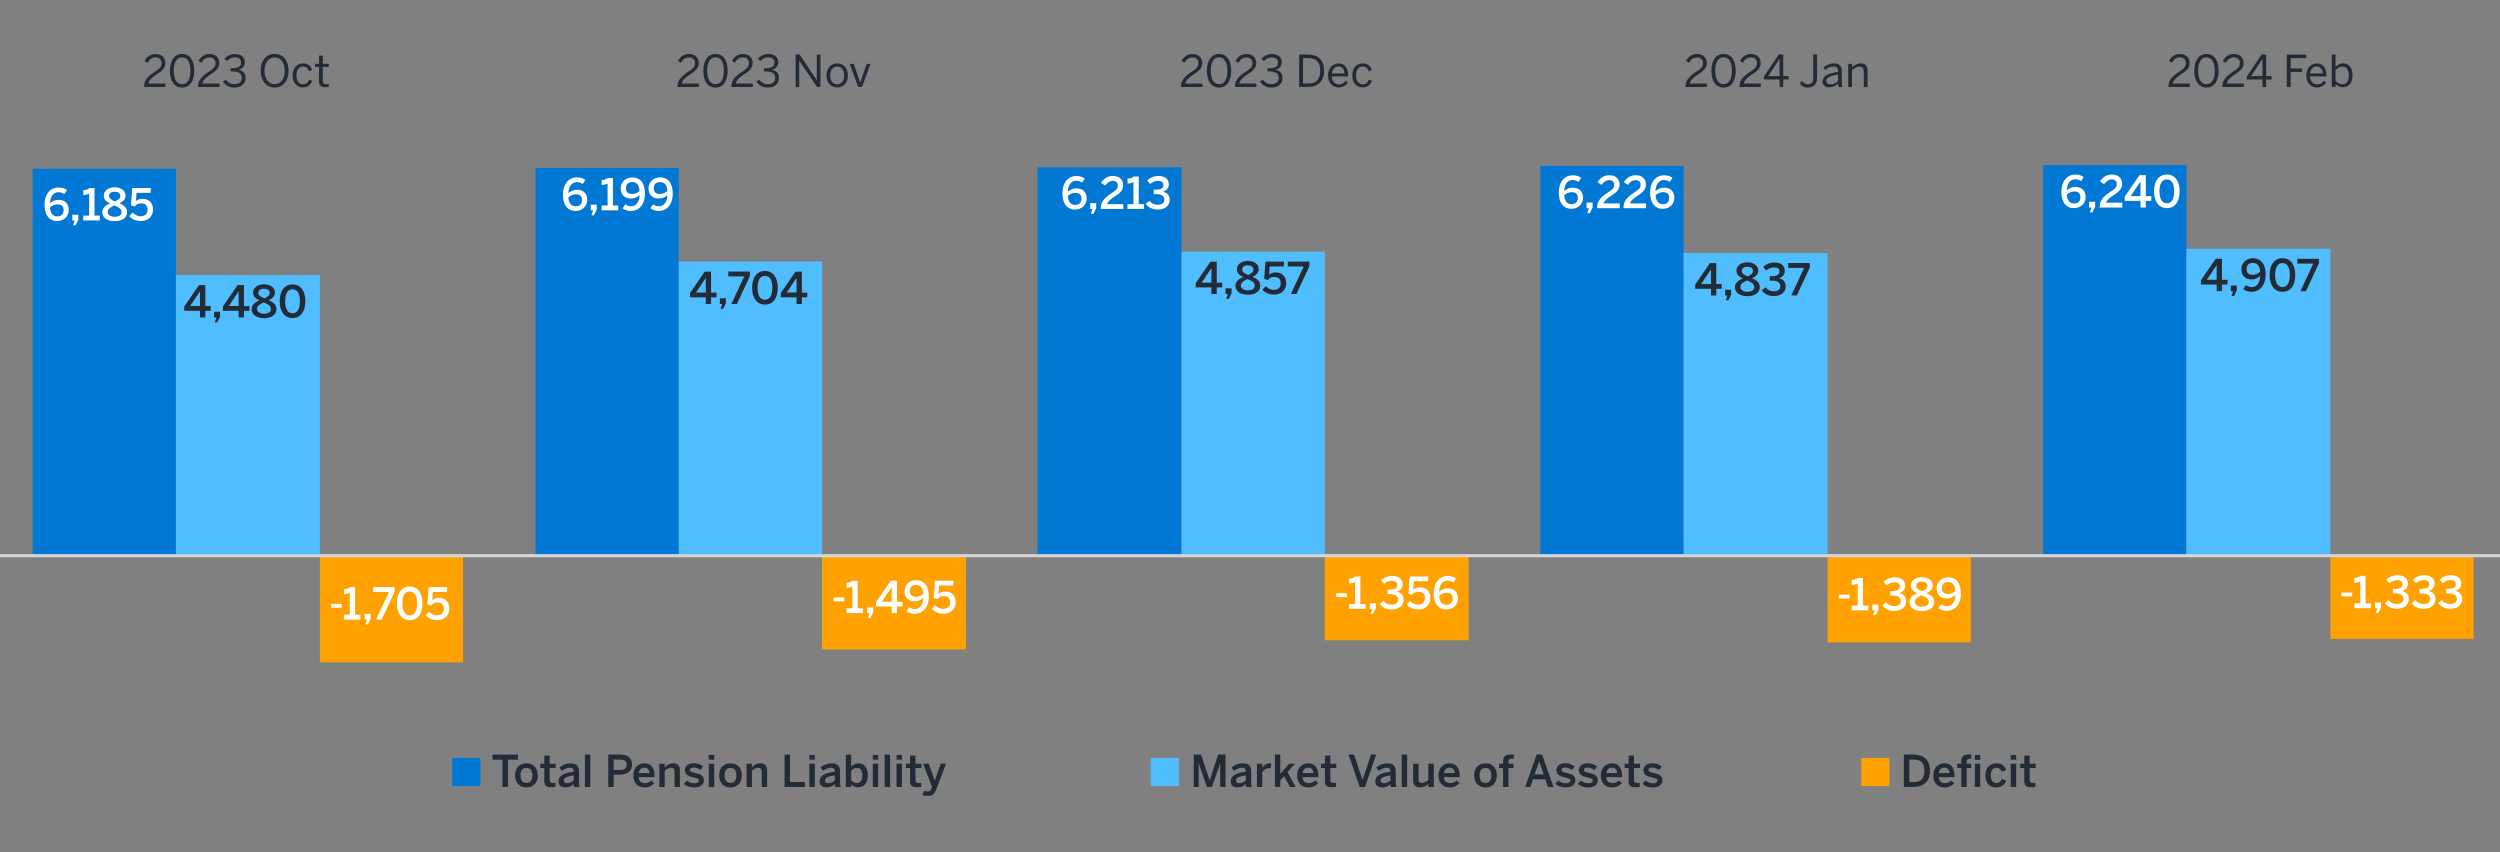 <?xml version="1.0" encoding="UTF-8"?><svg id="graph" xmlns="http://www.w3.org/2000/svg" viewBox="0 0 800 272.68"><rect x="0" y="0" width="800" height="272.68" fill="#808080" stroke="none"/><defs><style>.cls-1{fill:none;stroke:#d3d5d7;stroke-linejoin:round;}.cls-2{isolation:isolate;}.cls-3{fill:#50bdff;}.cls-3,.cls-4,.cls-5,.cls-6,.cls-7{stroke-width:0px;}.cls-4{fill:#222b36;}.cls-5{fill:#ffa100;}.cls-6{fill:#fff;}.cls-7{fill:#0078d4;}</style></defs><rect class="cls-7" x="144.73" y="242.54" width="9" height="9"/><g class="cls-2"><path class="cls-4" d="M160.79,251.83v-8.74h-3.19v-1.62h8.14v1.62h-3.19v8.74h-1.75Z"/><path class="cls-4" d="M164.83,248.12c0-2.75,1.81-3.87,3.63-3.87s3.63,1.12,3.63,3.87-1.82,3.87-3.63,3.87-3.63-1.15-3.63-3.87ZM170.35,248.12c0-1.39-.59-2.4-1.89-2.4s-1.89.9-1.89,2.4c0,1.42.57,2.42,1.89,2.42,1.25,0,1.89-.9,1.89-2.42Z"/><path class="cls-4" d="M174.18,249.88v-4.12h-1.29v-1.37h1.29v-2.59h1.72v2.59h1.92v1.37h-1.92v3.68c0,.8.24,1.12,1.09,1.12.25,0,.57-.04.74-.1v1.36c-.18.04-.83.1-1.26.1-1.89,0-2.3-.7-2.3-2.04Z"/><path class="cls-4" d="M178.72,250.04c0-1.61,1.37-2.69,4.85-3.08v-.22c0-.74-.39-1.06-1.22-1.06-1.04,0-1.88.5-2.51,1.01l-.84-1.08c.8-.73,2.04-1.34,3.59-1.34,1.99,0,2.68.95,2.68,2.69v3.07c0,.9.06,1.44.21,1.82h-1.74c-.1-.31-.17-.53-.17-.95-.76.77-1.64,1.06-2.75,1.06-1.2,0-2.1-.67-2.1-1.91ZM183.57,249.76v-1.64c-2.06.28-3.15.78-3.15,1.6,0,.59.41.9,1.04.9.88,0,1.57-.34,2.12-.85Z"/><path class="cls-4" d="M187.17,251.83v-10.37h1.74v10.37h-1.74Z"/><path class="cls-4" d="M194.64,251.83v-10.37h3.63c2.24,0,3.99.78,3.99,3.18s-1.92,3.25-4.05,3.25h-1.83v3.94h-1.74ZM196.37,246.37h1.92c1.54,0,2.24-.48,2.24-1.67s-.7-1.64-2.25-1.64h-1.91v3.31Z"/><path class="cls-4" d="M202.66,248.12c0-2.83,2-3.87,3.54-3.87,1.67,0,3.26.99,3.26,4.02v.41h-5.08c.07,1.34.9,1.93,1.99,1.93.97,0,1.53-.32,2.09-.87l.91.9c-.77.85-1.79,1.34-3.12,1.34-1.86,0-3.59-1.13-3.59-3.87ZM207.88,247.39c-.1-1.13-.66-1.74-1.69-1.74-.84,0-1.61.48-1.78,1.74h3.47Z"/><path class="cls-4" d="M210.99,251.83v-7.44h1.72v1.19c.56-.64,1.43-1.33,2.66-1.33,1.36,0,2.2.7,2.2,2.17v5.41h-1.72v-4.92c0-.81-.34-1.23-1.12-1.23s-1.39.38-2.02.97v5.18h-1.72Z"/><path class="cls-4" d="M218.86,250.81l.94-1.05c.56.48,1.39.88,2.34.88s1.48-.24,1.48-.85-.76-.78-1.65-1c-1.27-.29-2.8-.63-2.8-2.35,0-1.3,1.12-2.19,2.76-2.19,1.42,0,2.28.41,3.05,1.05l-.83,1.12c-.55-.45-1.43-.81-2.1-.81-.95,0-1.26.34-1.26.76,0,.6.74.78,1.62.98,1.27.28,2.83.6,2.83,2.34,0,1.57-1.41,2.3-3.11,2.3-1.37,0-2.61-.49-3.28-1.18Z"/><path class="cls-4" d="M226.79,243.1v-1.5h1.77v1.5h-1.77ZM226.81,251.83v-7.44h1.74v7.44h-1.74Z"/><path class="cls-4" d="M230.13,248.12c0-2.75,1.81-3.87,3.63-3.87s3.63,1.12,3.63,3.87-1.82,3.87-3.63,3.87-3.63-1.15-3.63-3.87ZM235.64,248.12c0-1.39-.59-2.4-1.89-2.4s-1.89.9-1.89,2.4c0,1.42.57,2.42,1.89,2.42,1.25,0,1.89-.9,1.89-2.42Z"/><path class="cls-4" d="M238.9,251.83v-7.44h1.72v1.19c.56-.64,1.43-1.33,2.66-1.33,1.36,0,2.2.7,2.2,2.17v5.41h-1.72v-4.92c0-.81-.34-1.23-1.12-1.23s-1.39.38-2.02.97v5.18h-1.72Z"/><path class="cls-4" d="M251.06,251.83v-10.37h1.75v8.77h4.78v1.6h-6.53Z"/><path class="cls-4" d="M258.99,243.1v-1.5h1.77v1.5h-1.77ZM259.01,251.83v-7.44h1.74v7.44h-1.74Z"/><path class="cls-4" d="M262.27,250.04c0-1.61,1.37-2.69,4.85-3.08v-.22c0-.74-.39-1.06-1.22-1.06-1.04,0-1.88.5-2.51,1.01l-.84-1.08c.8-.73,2.04-1.34,3.59-1.34,1.99,0,2.68.95,2.68,2.69v3.07c0,.9.06,1.44.21,1.82h-1.74c-.1-.31-.17-.53-.17-.95-.76.77-1.64,1.06-2.75,1.06-1.2,0-2.1-.67-2.1-1.91ZM267.12,249.76v-1.64c-2.06.28-3.15.78-3.15,1.6,0,.59.41.9,1.04.9.88,0,1.57-.34,2.12-.85Z"/><path class="cls-4" d="M272.38,251.01v.83h-1.72v-10.37h1.72v3.91c.49-.59,1.26-1.12,2.37-1.12,1.69,0,2.94,1.27,2.94,3.85s-1.27,3.84-3.18,3.84c-.8,0-1.58-.32-2.13-.94ZM275.96,248.12c0-1.57-.67-2.4-1.78-2.4-.71,0-1.4.45-1.81.94v2.98c.46.6,1.13.92,1.75.92,1.3,0,1.83-.8,1.83-2.45Z"/><path class="cls-4" d="M279.27,243.1v-1.5h1.77v1.5h-1.77ZM279.28,251.83v-7.44h1.74v7.44h-1.74Z"/><path class="cls-4" d="M283.09,251.83v-10.37h1.74v10.37h-1.74Z"/><path class="cls-4" d="M286.88,243.1v-1.5h1.77v1.5h-1.77ZM286.89,251.83v-7.44h1.74v7.44h-1.74Z"/><path class="cls-4" d="M291.22,249.88v-4.12h-1.29v-1.37h1.29v-2.59h1.72v2.59h1.92v1.37h-1.92v3.68c0,.8.24,1.12,1.09,1.12.25,0,.57-.04.74-.1v1.36c-.18.04-.83.1-1.26.1-1.89,0-2.3-.7-2.3-2.04Z"/><path class="cls-4" d="M295.22,254.49l.39-1.39c.21.06.66.15,1.26.15s.94-.24,1.18-.84l.21-.55-2.86-7.48h1.79l1.92,5.42h.03l1.9-5.42h1.71l-3.17,8.25c-.49,1.3-1.13,2.07-2.61,2.07-.88,0-1.4-.13-1.77-.22Z"/></g><rect class="cls-3" x="368.26" y="242.54" width="9" height="9"/><g class="cls-2"><path class="cls-4" d="M382.01,251.83v-10.37h2.31l2.77,8.22h.03l2.69-8.22h2.35v10.37h-1.7v-7.73h-.03c-.15.71-.38,1.39-.62,2.12l-2.02,5.62h-1.55l-2-5.62c-.25-.74-.41-1.19-.63-2.18h-.03v7.8h-1.58Z"/><path class="cls-4" d="M393.82,250.04c0-1.61,1.37-2.69,4.85-3.08v-.22c0-.74-.39-1.06-1.22-1.06-1.04,0-1.88.5-2.51,1.01l-.84-1.08c.8-.73,2.04-1.34,3.59-1.34,1.99,0,2.68.95,2.68,2.69v3.07c0,.9.06,1.44.21,1.82h-1.74c-.1-.31-.17-.53-.17-.95-.76.77-1.64,1.06-2.75,1.06-1.21,0-2.1-.67-2.1-1.91ZM398.67,249.76v-1.64c-2.06.28-3.15.78-3.15,1.6,0,.59.41.9,1.04.9.88,0,1.57-.34,2.12-.85Z"/><path class="cls-4" d="M402.21,251.83v-7.44h1.72v1.22h.03c.46-.74,1.26-1.36,2.67-1.36h.11l-.06,1.58c-.08-.01-.36-.03-.46-.03-1.11,0-1.81.52-2.3,1.32v4.71h-1.72Z"/><path class="cls-4" d="M407.98,251.83v-10.37h1.72v6.18l2.82-3.25h1.89l-2.42,2.72,2.63,4.72h-1.81l-1.92-3.45-1.19,1.3v2.14h-1.72Z"/><path class="cls-4" d="M415.09,248.12c0-2.83,2-3.87,3.54-3.87,1.67,0,3.26.99,3.26,4.02v.41h-5.08c.07,1.34.9,1.93,1.99,1.93.97,0,1.53-.32,2.09-.87l.91.9c-.77.85-1.79,1.34-3.12,1.34-1.86,0-3.59-1.13-3.59-3.87ZM420.31,247.39c-.1-1.13-.66-1.74-1.7-1.74-.84,0-1.61.48-1.78,1.74h3.47Z"/><path class="cls-4" d="M423.99,249.88v-4.12h-1.29v-1.37h1.29v-2.59h1.72v2.59h1.92v1.37h-1.92v3.68c0,.8.24,1.12,1.09,1.12.25,0,.57-.04.74-.1v1.36c-.18.04-.83.1-1.26.1-1.89,0-2.3-.7-2.3-2.04Z"/><path class="cls-4" d="M435.12,251.87l-3.6-10.41h1.78l2.68,8.08h.03l2.72-8.08h1.65l-3.6,10.41h-1.65Z"/><path class="cls-4" d="M440.09,250.04c0-1.61,1.37-2.69,4.85-3.08v-.22c0-.74-.39-1.06-1.22-1.06-1.04,0-1.88.5-2.51,1.01l-.84-1.08c.8-.73,2.04-1.34,3.59-1.34,1.99,0,2.68.95,2.68,2.69v3.07c0,.9.06,1.44.21,1.82h-1.74c-.1-.31-.17-.53-.17-.95-.76.77-1.64,1.06-2.75,1.06-1.21,0-2.1-.67-2.1-1.91ZM444.94,249.76v-1.64c-2.06.28-3.15.78-3.15,1.6,0,.59.41.9,1.04.9.88,0,1.57-.34,2.12-.85Z"/><path class="cls-4" d="M448.55,251.83v-10.37h1.74v10.37h-1.74Z"/><path class="cls-4" d="M452.2,249.73v-5.34h1.74v4.93c0,.83.35,1.21,1.11,1.21s1.39-.39,2.02-.97v-5.17h1.74v7.44h-1.74v-1.01c-.48.5-1.37,1.15-2.72,1.15s-2.14-.77-2.14-2.24Z"/><path class="cls-4" d="M460.31,248.12c0-2.83,2-3.87,3.54-3.87,1.67,0,3.26.99,3.26,4.02v.41h-5.08c.07,1.34.9,1.93,1.99,1.93.97,0,1.53-.32,2.09-.87l.91.9c-.77.85-1.79,1.34-3.12,1.34-1.86,0-3.59-1.13-3.59-3.87ZM465.53,247.39c-.1-1.13-.66-1.74-1.7-1.74-.84,0-1.61.48-1.78,1.74h3.47Z"/><path class="cls-4" d="M471.72,248.12c0-2.75,1.81-3.87,3.63-3.87s3.63,1.12,3.63,3.87-1.82,3.87-3.63,3.87-3.63-1.15-3.63-3.87ZM477.24,248.12c0-1.39-.59-2.4-1.89-2.4s-1.89.9-1.89,2.4c0,1.42.57,2.42,1.89,2.42,1.25,0,1.89-.9,1.89-2.42Z"/><path class="cls-4" d="M480.99,251.83v-6.07h-1.29v-1.37h1.29v-.76c0-1.25.52-2.21,2.41-2.21.32,0,.9.06,1.02.07v1.33c-.11-.03-.39-.06-.59-.06-.62,0-1.12.17-1.12.97v.66h1.62v1.37h-1.62v6.07h-1.72Z"/><path class="cls-4" d="M488.06,251.83l3.67-10.41h1.72l3.67,10.41h-1.79l-.84-2.46h-3.94l-.85,2.46h-1.64ZM491.08,247.83h2.89l-1.42-4.2h-.03l-1.44,4.2Z"/><path class="cls-4" d="M497.73,250.81l.94-1.05c.56.48,1.39.88,2.34.88s1.49-.24,1.49-.85-.76-.78-1.65-1c-1.27-.29-2.8-.63-2.8-2.35,0-1.3,1.12-2.19,2.76-2.19,1.42,0,2.28.41,3.05,1.05l-.83,1.12c-.55-.45-1.43-.81-2.1-.81-.95,0-1.26.34-1.26.76,0,.6.74.78,1.62.98,1.28.28,2.83.6,2.83,2.34,0,1.57-1.42,2.3-3.11,2.3-1.37,0-2.61-.49-3.28-1.18Z"/><path class="cls-4" d="M504.91,250.81l.94-1.05c.56.48,1.39.88,2.34.88s1.49-.24,1.49-.85-.76-.78-1.65-1c-1.27-.29-2.8-.63-2.8-2.35,0-1.3,1.12-2.19,2.76-2.19,1.42,0,2.28.41,3.05,1.05l-.83,1.12c-.55-.45-1.43-.81-2.1-.81-.95,0-1.26.34-1.26.76,0,.6.74.78,1.62.98,1.28.28,2.83.6,2.83,2.34,0,1.57-1.42,2.3-3.11,2.3-1.37,0-2.61-.49-3.28-1.18Z"/><path class="cls-4" d="M512.26,248.12c0-2.83,2-3.87,3.54-3.87,1.67,0,3.26.99,3.26,4.02v.41h-5.08c.07,1.34.9,1.93,1.99,1.93.97,0,1.53-.32,2.09-.87l.91.9c-.77.85-1.79,1.34-3.12,1.34-1.86,0-3.59-1.13-3.59-3.87ZM517.49,247.39c-.1-1.13-.66-1.74-1.7-1.74-.84,0-1.61.48-1.78,1.74h3.47Z"/><path class="cls-4" d="M521.16,249.88v-4.12h-1.29v-1.37h1.29v-2.59h1.72v2.59h1.92v1.37h-1.92v3.68c0,.8.24,1.12,1.09,1.12.25,0,.57-.04.74-.1v1.36c-.18.04-.83.1-1.26.1-1.89,0-2.3-.7-2.3-2.04Z"/><path class="cls-4" d="M525.59,250.81l.94-1.05c.56.48,1.39.88,2.34.88s1.49-.24,1.49-.85-.76-.78-1.65-1c-1.27-.29-2.8-.63-2.8-2.35,0-1.3,1.12-2.19,2.76-2.19,1.42,0,2.28.41,3.05,1.05l-.83,1.12c-.55-.45-1.43-.81-2.1-.81-.95,0-1.26.34-1.26.76,0,.6.74.78,1.62.98,1.28.28,2.83.6,2.83,2.34,0,1.57-1.42,2.3-3.11,2.3-1.37,0-2.61-.49-3.28-1.18Z"/></g><rect class="cls-5" x="595.61" y="242.54" width="9" height="9"/><g class="cls-2"><path class="cls-4" d="M609.23,251.83v-10.37h2.96c3.25,0,5.38,1.51,5.38,5.14s-2.17,5.22-5.38,5.22h-2.96ZM610.98,250.26h1.36c2.37,0,3.47-1.04,3.47-3.66s-1.12-3.52-3.5-3.52h-1.33v7.17Z"/><path class="cls-4" d="M618.65,248.12c0-2.83,2-3.87,3.54-3.87,1.67,0,3.26.99,3.26,4.02v.41h-5.08c.07,1.34.9,1.93,1.99,1.93.97,0,1.53-.32,2.09-.87l.91.9c-.77.85-1.79,1.34-3.12,1.34-1.86,0-3.59-1.13-3.59-3.87ZM623.88,247.39c-.1-1.13-.66-1.74-1.7-1.74-.84,0-1.61.48-1.78,1.74h3.47Z"/><path class="cls-4" d="M627.61,251.83v-6.07h-1.29v-1.37h1.29v-.76c0-1.25.57-2.21,2.23-2.21.34,0,.84.06.97.07v1.33c-.13-.03-.36-.04-.52-.04-.62,0-.95.32-.95.97v.64h1.46v1.37h-1.46v6.07h-1.72ZM631.94,243.17v-1.57h1.75v1.57h-1.75ZM631.95,251.83v-7.44h1.72v7.44h-1.72Z"/><path class="cls-4" d="M635.32,248.12c0-2.84,1.92-3.87,3.57-3.87,1.85,0,2.63,1.02,3.08,2.17l-1.46.52c-.29-.84-.83-1.25-1.65-1.25-.98,0-1.81.64-1.81,2.42,0,1.58.64,2.45,1.78,2.45.78,0,1.33-.24,1.74-1.29l1.43.52c-.53,1.19-1.41,2.19-3.21,2.19s-3.47-1.15-3.47-3.87Z"/><path class="cls-4" d="M643.43,243.1v-1.5h1.76v1.5h-1.76ZM643.44,251.83v-7.44h1.74v7.44h-1.74Z"/><path class="cls-4" d="M647.77,249.88v-4.12h-1.29v-1.37h1.29v-2.59h1.72v2.59h1.92v1.37h-1.92v3.68c0,.8.24,1.12,1.09,1.12.25,0,.57-.04.74-.1v1.36c-.18.04-.83.1-1.26.1-1.89,0-2.3-.7-2.3-2.04Z"/></g><path class="cls-7" d="M10.45,53.98h45.84v123.91H10.45V53.98ZM171.34,53.75h45.86v124.13h-45.86V53.75ZM332.03,53.52h46.07v124.36h-46.07V53.52ZM492.92,53.07h45.84v124.81h-45.84V53.07ZM653.81,52.84h45.84v125.04h-45.84V52.84Z"/><path class="cls-3" d="M56.29,88.02h46.07v89.87h-46.07v-89.87ZM217.21,83.71h45.84v94.18h-45.84v-94.18ZM378.1,80.53h45.84v97.35h-45.84v-97.35ZM538.76,80.98h46.07v96.9h-46.07v-96.9ZM699.65,79.62h46.07v98.26h-46.07v-98.26Z"/><path class="cls-5" d="M102.36,211.92h45.84v-34.04h-45.84v34.04ZM263.05,207.84h46.07v-29.96h-46.07v29.96ZM423.94,204.89h46.07v-27.01h-46.07v27.01ZM584.83,205.57h45.84v-27.69h-45.84v27.69ZM745.72,204.44h45.84v-26.55h-45.84v26.55Z"/><path class="cls-1" d="M-.98,177.82h804"/><g class="cls-2"><path class="cls-6" d="M14.26,65.54c0-3.66,2.04-5.56,4.48-5.56,1.16,0,2.11.41,2.68.84l-.84,1.29c-.48-.34-1.09-.6-1.91-.6-1.57,0-2.61,1.37-2.69,3.56.7-.63,1.6-1.12,2.73-1.12,1.98,0,3.31,1.13,3.31,3.26s-1.69,3.53-3.75,3.53c-2.38,0-4.01-1.74-4.01-5.2ZM20.36,67.26c0-1.08-.5-1.86-1.96-1.86-.98,0-1.95.49-2.4,1.02.14,2,1.05,2.83,2.35,2.83s2-.76,2-1.99Z"/><path class="cls-6" d="M23.39,72.11l.49-1.57h-.74v-1.82h1.93v1.58l-.88,1.81h-.8Z"/><path class="cls-6" d="M26.64,70.54v-1.54h1.9v-7.05c-.5.27-1.27.48-1.88.48v-1.58c.8-.03,1.47-.24,1.93-.67h1.65v8.82h1.69v1.54h-5.31Z"/><path class="cls-6" d="M32.72,67.93c0-1.37,1.04-2.23,2.48-2.84-1.25-.6-2-1.25-2-2.54s1.22-2.62,3.5-2.62,3.49,1.32,3.49,2.62c0,1.13-.73,1.92-2,2.49,1.51.66,2.48,1.34,2.48,2.89,0,1.65-1.47,2.84-3.96,2.84s-3.98-1.18-3.98-2.84ZM38.91,67.84c0-.94-.77-1.47-2.34-2.1-1.37.63-2.1,1.21-2.1,2.1s.87,1.53,2.23,1.53,2.21-.57,2.21-1.53ZM38.49,62.68c0-.66-.52-1.32-1.79-1.32s-1.81.6-1.81,1.29c0,.85.66,1.28,1.92,1.79,1.18-.55,1.68-.98,1.68-1.76Z"/><path class="cls-6" d="M41.34,69.17l1.08-1.15c.7.66,1.48,1.18,2.56,1.18,1.53,0,2.23-.88,2.23-2.09,0-1.37-.78-2.03-2.03-2.03-.85,0-1.54.27-2.1.99l-1.16-.38.41-5.52h5.97l-.13,1.54h-4.48l-.21,2.68c.41-.43,1.09-.77,2.17-.77,2.07,0,3.31,1.39,3.31,3.43,0,2.16-1.47,3.68-3.88,3.68-1.6,0-2.89-.63-3.73-1.57Z"/></g><g class="cls-2"><path class="cls-6" d="M180.15,62.31c0-3.66,2.04-5.56,4.48-5.56,1.16,0,2.11.41,2.68.84l-.84,1.29c-.48-.34-1.09-.6-1.91-.6-1.57,0-2.61,1.37-2.69,3.56.7-.63,1.6-1.12,2.73-1.12,1.98,0,3.31,1.13,3.31,3.26s-1.7,3.53-3.75,3.53c-2.38,0-4.01-1.74-4.01-5.2ZM186.25,64.03c0-1.08-.5-1.86-1.96-1.86-.98,0-1.95.49-2.4,1.02.14,2,1.05,2.83,2.35,2.83s2-.76,2-1.99Z"/><path class="cls-6" d="M189.28,68.88l.49-1.57h-.74v-1.82h1.93v1.58l-.88,1.81h-.8Z"/><path class="cls-6" d="M192.53,67.31v-1.54h1.9v-7.05c-.5.27-1.27.48-1.88.48v-1.58c.8-.03,1.47-.24,1.93-.67h1.65v8.82h1.69v1.54h-5.31Z"/><path class="cls-6" d="M199.24,66.67l.84-1.29c.48.34,1.09.63,1.9.63,1.57,0,2.61-1.4,2.69-3.59-.7.63-1.6,1.12-2.73,1.12-1.98,0-3.31-1.13-3.31-3.26s1.69-3.53,3.75-3.53c2.38,0,4.01,1.74,4.01,5.2,0,3.66-2.05,5.56-4.48,5.56-1.16,0-2.12-.41-2.68-.84ZM204.66,61.06c-.14-2-1.05-2.8-2.35-2.8s-2,.73-2,1.96c0,1.08.5,1.86,1.96,1.86.98,0,1.95-.49,2.4-1.02Z"/><path class="cls-6" d="M208.14,66.67l.84-1.29c.48.34,1.09.63,1.9.63,1.57,0,2.61-1.4,2.69-3.59-.7.63-1.6,1.12-2.73,1.12-1.98,0-3.31-1.13-3.31-3.26s1.69-3.53,3.75-3.53c2.38,0,4.01,1.74,4.01,5.2,0,3.66-2.05,5.56-4.48,5.56-1.16,0-2.12-.41-2.68-.84ZM213.56,61.06c-.14-2-1.05-2.8-2.35-2.8s-2,.73-2,1.96c0,1.08.5,1.86,1.96,1.86.98,0,1.95-.49,2.4-1.02Z"/></g><g class="cls-2"><path class="cls-6" d="M339.98,61.86c0-3.66,2.04-5.56,4.48-5.56,1.16,0,2.12.41,2.67.84l-.84,1.29c-.48-.34-1.09-.6-1.91-.6-1.57,0-2.61,1.37-2.69,3.56.7-.63,1.6-1.12,2.73-1.12,1.98,0,3.31,1.13,3.31,3.26s-1.69,3.53-3.75,3.53c-2.38,0-4.01-1.74-4.01-5.2ZM346.07,63.58c0-1.08-.5-1.86-1.96-1.86-.98,0-1.95.49-2.4,1.02.14,2,1.05,2.83,2.35,2.83s2-.76,2-1.99Z"/><path class="cls-6" d="M349.1,68.42l.49-1.57h-.74v-1.82h1.93v1.58l-.88,1.81h-.8Z"/><path class="cls-6" d="M352.24,66.86v-.22c0-1.5.52-2.94,3.25-4.69,1.58-1.02,2.21-1.51,2.21-2.58,0-.97-.64-1.5-1.62-1.5-.91,0-1.79.56-2.44,1.53l-1.3-.9c.84-1.29,2.05-2.2,3.82-2.2,2.03,0,3.25,1.18,3.25,2.94,0,1.26-.46,2.21-2.45,3.47-1.65,1.05-2.49,1.86-2.68,2.61h5.18v1.54h-7.23Z"/><path class="cls-6" d="M360.79,66.86v-1.54h1.91v-7.05c-.5.27-1.28.48-1.88.48v-1.58c.8-.03,1.47-.24,1.93-.67h1.65v8.82h1.7v1.54h-5.31Z"/><path class="cls-6" d="M366.65,65.23l1.22-.98c.71.94,1.61,1.26,2.61,1.26,1.27,0,2.1-.49,2.1-1.6,0-1.3-.94-1.79-2.89-1.79h-.48v-1.43h.52c2.03,0,2.56-.6,2.56-1.51,0-.83-.49-1.3-1.78-1.3-.88,0-1.78.36-2.4.99l-1.02-1.09c.85-.9,2.16-1.47,3.59-1.47,2.23,0,3.33,1.08,3.33,2.62,0,1.25-.7,2.1-1.91,2.42,1.53.31,2.2,1.25,2.2,2.63,0,1.86-1.5,3.07-3.81,3.07-1.64,0-2.97-.63-3.85-1.82Z"/></g><g class="cls-2"><path class="cls-6" d="M498.82,61.63c0-3.66,2.04-5.56,4.48-5.56,1.16,0,2.12.41,2.67.84l-.84,1.29c-.48-.34-1.09-.6-1.91-.6-1.57,0-2.61,1.37-2.69,3.56.7-.63,1.6-1.12,2.73-1.12,1.98,0,3.31,1.13,3.31,3.26s-1.69,3.53-3.75,3.53c-2.38,0-4.01-1.74-4.01-5.2ZM504.91,63.35c0-1.08-.5-1.86-1.96-1.86-.98,0-1.95.49-2.4,1.02.14,2,1.05,2.83,2.35,2.83s2-.76,2-1.99Z"/><path class="cls-6" d="M507.95,68.2l.49-1.57h-.74v-1.82h1.93v1.58l-.88,1.81h-.8Z"/><path class="cls-6" d="M511.09,66.63v-.22c0-1.5.52-2.94,3.25-4.69,1.58-1.02,2.21-1.51,2.21-2.58,0-.97-.64-1.5-1.62-1.5-.91,0-1.79.56-2.44,1.53l-1.3-.9c.84-1.29,2.05-2.2,3.82-2.2,2.03,0,3.25,1.18,3.25,2.94,0,1.26-.46,2.21-2.45,3.47-1.65,1.05-2.49,1.86-2.68,2.61h5.18v1.54h-7.23Z"/><path class="cls-6" d="M519.53,66.63v-.22c0-1.5.52-2.94,3.25-4.69,1.58-1.02,2.21-1.51,2.21-2.58,0-.97-.64-1.5-1.62-1.5-.91,0-1.79.56-2.44,1.53l-1.3-.9c.84-1.29,2.05-2.2,3.82-2.2,2.03,0,3.25,1.18,3.25,2.94,0,1.26-.46,2.21-2.45,3.47-1.65,1.05-2.49,1.86-2.68,2.61h5.18v1.54h-7.23Z"/><path class="cls-6" d="M528.05,61.63c0-3.66,2.04-5.56,4.48-5.56,1.16,0,2.12.41,2.67.84l-.84,1.29c-.48-.34-1.09-.6-1.91-.6-1.57,0-2.61,1.37-2.69,3.56.7-.63,1.6-1.12,2.73-1.12,1.98,0,3.31,1.13,3.31,3.26s-1.69,3.53-3.75,3.53c-2.38,0-4.01-1.74-4.01-5.2ZM534.15,63.35c0-1.08-.5-1.86-1.96-1.86-.98,0-1.95.49-2.4,1.02.14,2,1.05,2.83,2.35,2.83s2-.76,2-1.99Z"/></g><g class="cls-2"><path class="cls-6" d="M659.65,61.4c0-3.66,2.04-5.56,4.48-5.56,1.16,0,2.12.41,2.67.84l-.84,1.29c-.48-.34-1.09-.6-1.91-.6-1.57,0-2.61,1.37-2.69,3.56.7-.63,1.6-1.12,2.73-1.12,1.98,0,3.31,1.13,3.31,3.26s-1.69,3.53-3.75,3.53c-2.38,0-4.01-1.74-4.01-5.2ZM665.74,63.13c0-1.08-.5-1.86-1.96-1.86-.98,0-1.95.49-2.4,1.02.14,2,1.05,2.83,2.35,2.83s2-.76,2-1.99Z"/><path class="cls-6" d="M668.77,67.97l.49-1.57h-.74v-1.82h1.93v1.58l-.88,1.81h-.8Z"/><path class="cls-6" d="M671.91,66.4v-.22c0-1.5.52-2.94,3.25-4.69,1.58-1.02,2.21-1.51,2.21-2.58,0-.97-.64-1.5-1.62-1.5-.91,0-1.79.56-2.44,1.53l-1.3-.9c.84-1.29,2.05-2.2,3.82-2.2,2.03,0,3.25,1.18,3.25,2.94,0,1.26-.46,2.21-2.45,3.47-1.65,1.05-2.49,1.86-2.68,2.61h5.18v1.54h-7.23Z"/><path class="cls-6" d="M684.96,66.4v-2.13h-5.04v-1.37l4.72-6.86h2.02v6.72h1.75v1.51h-1.75v2.13h-1.7ZM681.81,62.76h3.15v-4.64h-.03l-3.12,4.64Z"/><path class="cls-6" d="M689.28,61.22c0-3.24,1.51-5.38,4.12-5.38s4.09,2.14,4.09,5.38-1.48,5.38-4.09,5.38-4.12-2.14-4.12-5.38ZM695.74,61.22c0-2.59-.88-3.81-2.34-3.81s-2.37,1.22-2.37,3.81.9,3.84,2.37,3.84,2.34-1.25,2.34-3.84Z"/></g><g class="cls-2"><path class="cls-4" d="M64,101.58v-2.13h-5.04v-1.37l4.72-6.86h2.02v6.72h1.75v1.51h-1.75v2.13h-1.69ZM60.84,97.93h3.15v-4.64h-.03l-3.12,4.64Z"/><path class="cls-4" d="M68.75,103.14l.49-1.57h-.74v-1.82h1.93v1.58l-.88,1.81h-.8Z"/><path class="cls-4" d="M76.36,101.58v-2.13h-5.04v-1.37l4.72-6.86h2.02v6.72h1.75v1.51h-1.75v2.13h-1.69ZM73.21,97.93h3.15v-4.64h-.03l-3.12,4.64Z"/><path class="cls-4" d="M80.51,98.97c0-1.37,1.04-2.23,2.48-2.84-1.25-.6-2-1.25-2-2.54s1.22-2.62,3.5-2.62,3.49,1.32,3.49,2.62c0,1.13-.73,1.92-2,2.49,1.51.66,2.48,1.34,2.48,2.89,0,1.65-1.47,2.84-3.96,2.84s-3.98-1.18-3.98-2.84ZM86.7,98.87c0-.94-.77-1.47-2.34-2.1-1.37.63-2.1,1.21-2.1,2.1s.87,1.53,2.23,1.53,2.21-.57,2.21-1.53ZM86.28,93.72c0-.66-.52-1.32-1.79-1.32s-1.81.6-1.81,1.29c0,.85.66,1.28,1.92,1.79,1.18-.55,1.68-.98,1.68-1.76Z"/><path class="cls-4" d="M89.5,96.39c0-3.24,1.51-5.38,4.12-5.38s4.09,2.14,4.09,5.38-1.48,5.38-4.09,5.38-4.12-2.14-4.12-5.38ZM95.96,96.39c0-2.59-.88-3.81-2.34-3.81s-2.37,1.22-2.37,3.81.9,3.84,2.37,3.84,2.34-1.25,2.34-3.84Z"/></g><g class="cls-2"><path class="cls-4" d="M225.84,97.27v-2.13h-5.04v-1.37l4.72-6.86h2.02v6.72h1.75v1.51h-1.75v2.13h-1.69ZM222.69,93.62h3.15v-4.64h-.03l-3.12,4.64Z"/><path class="cls-4" d="M230.6,98.84l.49-1.57h-.74v-1.82h1.93v1.58l-.88,1.81h-.8Z"/><path class="cls-4" d="M234.03,97.27l4.13-8.83h-5.1v-1.54h6.91v1.43l-4.15,8.94h-1.79Z"/><path class="cls-4" d="M240.68,92.08c0-3.24,1.51-5.38,4.12-5.38s4.09,2.14,4.09,5.38-1.48,5.38-4.09,5.38-4.12-2.14-4.12-5.38ZM247.14,92.08c0-2.59-.88-3.81-2.34-3.81s-2.37,1.22-2.37,3.81.9,3.84,2.37,3.84,2.34-1.25,2.34-3.84Z"/><path class="cls-4" d="M254.9,97.27v-2.13h-5.04v-1.37l4.72-6.86h2.02v6.72h1.75v1.51h-1.75v2.13h-1.69ZM251.75,93.62h3.15v-4.64h-.03l-3.12,4.64Z"/></g><g class="cls-2"><path class="cls-4" d="M387.66,94.09v-2.13h-5.04v-1.37l4.72-6.86h2.02v6.72h1.75v1.51h-1.75v2.13h-1.7ZM384.51,90.45h3.15v-4.64h-.03l-3.12,4.64Z"/><path class="cls-4" d="M392.42,95.66l.49-1.57h-.74v-1.82h1.93v1.58l-.88,1.81h-.8Z"/><path class="cls-4" d="M395.33,91.48c0-1.37,1.04-2.23,2.48-2.84-1.25-.6-2-1.25-2-2.54s1.22-2.62,3.5-2.62,3.49,1.32,3.49,2.62c0,1.13-.73,1.92-2,2.49,1.51.66,2.48,1.34,2.48,2.89,0,1.65-1.47,2.84-3.96,2.84s-3.98-1.18-3.98-2.84ZM401.52,91.39c0-.94-.77-1.47-2.34-2.1-1.37.63-2.1,1.21-2.1,2.1s.87,1.53,2.23,1.53,2.21-.57,2.21-1.53ZM401.1,86.23c0-.66-.52-1.32-1.79-1.32s-1.81.6-1.81,1.29c0,.85.66,1.28,1.92,1.79,1.18-.55,1.68-.98,1.68-1.76Z"/><path class="cls-4" d="M403.96,92.72l1.08-1.15c.7.66,1.49,1.18,2.56,1.18,1.53,0,2.23-.88,2.23-2.09,0-1.37-.78-2.03-2.03-2.03-.85,0-1.54.27-2.1.99l-1.16-.38.41-5.52h5.97l-.13,1.54h-4.48l-.21,2.68c.41-.43,1.09-.77,2.17-.77,2.07,0,3.31,1.39,3.31,3.43,0,2.16-1.47,3.68-3.88,3.68-1.6,0-2.88-.63-3.73-1.57Z"/><path class="cls-4" d="M413.07,94.09l4.13-8.83h-5.1v-1.54h6.91v1.43l-4.15,8.94h-1.79Z"/></g><g class="cls-2"><path class="cls-4" d="M547.51,94.54v-2.13h-5.04v-1.37l4.72-6.86h2.02v6.72h1.75v1.51h-1.75v2.13h-1.7ZM544.36,90.9h3.15v-4.64h-.03l-3.12,4.64Z"/><path class="cls-4" d="M552.27,96.11l.49-1.57h-.74v-1.82h1.93v1.58l-.88,1.81h-.8Z"/><path class="cls-4" d="M555.18,91.94c0-1.37,1.04-2.23,2.48-2.84-1.25-.6-2-1.25-2-2.54s1.22-2.62,3.5-2.62,3.49,1.32,3.49,2.62c0,1.13-.73,1.92-2,2.49,1.51.66,2.48,1.34,2.48,2.89,0,1.65-1.47,2.84-3.96,2.84s-3.98-1.18-3.98-2.84ZM561.37,91.84c0-.94-.77-1.47-2.34-2.1-1.37.63-2.1,1.21-2.1,2.1s.87,1.53,2.23,1.53,2.21-.57,2.21-1.53ZM560.95,86.68c0-.66-.52-1.32-1.79-1.32s-1.81.6-1.81,1.29c0,.85.66,1.28,1.92,1.79,1.18-.55,1.68-.98,1.68-1.76Z"/><path class="cls-4" d="M563.77,92.92l1.22-.98c.71.94,1.61,1.26,2.61,1.26,1.27,0,2.1-.49,2.1-1.6,0-1.3-.94-1.79-2.89-1.79h-.48v-1.43h.52c2.03,0,2.56-.6,2.56-1.51,0-.83-.49-1.3-1.78-1.3-.88,0-1.78.36-2.4.99l-1.02-1.09c.85-.9,2.16-1.47,3.59-1.47,2.23,0,3.33,1.08,3.33,2.62,0,1.25-.7,2.1-1.91,2.42,1.53.31,2.2,1.25,2.2,2.63,0,1.86-1.5,3.07-3.81,3.07-1.64,0-2.97-.63-3.85-1.82Z"/><path class="cls-4" d="M573.2,94.54l4.13-8.83h-5.1v-1.54h6.91v1.43l-4.15,8.94h-1.79Z"/></g><g class="cls-2"><path class="cls-4" d="M709.33,93.18v-2.13h-5.04v-1.37l4.72-6.86h2.02v6.72h1.75v1.51h-1.75v2.13h-1.7ZM706.18,89.54h3.15v-4.64h-.03l-3.12,4.64Z"/><path class="cls-4" d="M714.09,94.75l.49-1.57h-.74v-1.82h1.93v1.58l-.88,1.81h-.8Z"/><path class="cls-4" d="M717.84,92.54l.84-1.29c.48.34,1.09.63,1.91.63,1.57,0,2.6-1.4,2.69-3.59-.7.63-1.6,1.12-2.73,1.12-1.98,0-3.31-1.13-3.31-3.26s1.7-3.53,3.75-3.53c2.38,0,4.01,1.74,4.01,5.2,0,3.66-2.04,5.56-4.48,5.56-1.16,0-2.12-.41-2.68-.84ZM723.26,86.93c-.14-2-1.05-2.8-2.35-2.8s-2,.73-2,1.96c0,1.08.5,1.86,1.96,1.86.98,0,1.95-.49,2.4-1.02Z"/><path class="cls-4" d="M726.28,88c0-3.24,1.51-5.38,4.12-5.38s4.09,2.14,4.09,5.38-1.48,5.38-4.09,5.38-4.12-2.14-4.12-5.38ZM732.74,88c0-2.59-.88-3.81-2.34-3.81s-2.37,1.22-2.37,3.81.9,3.84,2.37,3.84,2.34-1.25,2.34-3.84Z"/><path class="cls-4" d="M736.12,93.18l4.13-8.83h-5.1v-1.54h6.91v1.43l-4.15,8.94h-1.79Z"/></g><g class="cls-2"><path class="cls-6" d="M105.91,194.47v-1.23h3.46v1.23h-3.46Z"/><path class="cls-6" d="M110.04,198.25v-1.54h1.9v-7.05c-.5.27-1.27.48-1.88.48v-1.58c.8-.03,1.47-.24,1.93-.67h1.65v8.82h1.69v1.54h-5.31Z"/><path class="cls-6" d="M116.93,199.82l.49-1.57h-.74v-1.82h1.93v1.58l-.88,1.81h-.8Z"/><path class="cls-6" d="M120.35,198.25l4.13-8.83h-5.1v-1.54h6.91v1.43l-4.15,8.94h-1.79Z"/><path class="cls-6" d="M127,193.07c0-3.24,1.51-5.38,4.12-5.38s4.09,2.14,4.09,5.38-1.48,5.38-4.09,5.38-4.12-2.14-4.12-5.38ZM133.46,193.07c0-2.59-.88-3.81-2.34-3.81s-2.37,1.22-2.37,3.81.9,3.84,2.37,3.84,2.34-1.25,2.34-3.84Z"/><path class="cls-6" d="M136.17,196.88l1.08-1.15c.7.66,1.48,1.18,2.56,1.18,1.53,0,2.23-.88,2.23-2.09,0-1.37-.78-2.03-2.03-2.03-.85,0-1.54.27-2.1.99l-1.16-.38.41-5.52h5.97l-.13,1.54h-4.48l-.21,2.68c.41-.43,1.09-.77,2.17-.77,2.07,0,3.31,1.39,3.31,3.43,0,2.16-1.47,3.68-3.88,3.68-1.6,0-2.89-.63-3.73-1.57Z"/></g><g class="cls-2"><path class="cls-6" d="M266.73,192.42v-1.23h3.46v1.23h-3.46Z"/><path class="cls-6" d="M270.86,196.21v-1.54h1.9v-7.05c-.5.27-1.27.48-1.88.48v-1.58c.8-.03,1.47-.24,1.93-.67h1.65v8.82h1.69v1.54h-5.31Z"/><path class="cls-6" d="M277.75,197.77l.49-1.57h-.74v-1.82h1.93v1.58l-.88,1.81h-.8Z"/><path class="cls-6" d="M285.35,196.21v-2.13h-5.04v-1.37l4.72-6.86h2.02v6.72h1.75v1.51h-1.75v2.13h-1.69ZM282.2,192.56h3.15v-4.64h-.03l-3.12,4.64Z"/><path class="cls-6" d="M290.07,195.56l.84-1.29c.48.34,1.09.63,1.9.63,1.57,0,2.61-1.4,2.69-3.59-.7.63-1.6,1.12-2.73,1.12-1.98,0-3.31-1.13-3.31-3.26s1.69-3.53,3.75-3.53c2.38,0,4.01,1.74,4.01,5.2,0,3.66-2.05,5.56-4.48,5.56-1.16,0-2.12-.41-2.68-.84ZM295.49,189.96c-.14-2-1.05-2.8-2.35-2.8s-2,.73-2,1.96c0,1.08.5,1.86,1.96,1.86.98,0,1.95-.49,2.4-1.02Z"/><path class="cls-6" d="M298.19,194.83l1.08-1.15c.7.66,1.48,1.18,2.56,1.18,1.53,0,2.23-.88,2.23-2.09,0-1.37-.78-2.03-2.03-2.03-.85,0-1.54.27-2.1.99l-1.16-.38.41-5.52h5.97l-.13,1.54h-4.48l-.21,2.68c.41-.43,1.09-.77,2.17-.77,2.07,0,3.31,1.39,3.31,3.43,0,2.16-1.47,3.68-3.88,3.68-1.6,0-2.89-.63-3.73-1.57Z"/></g><g class="cls-2"><path class="cls-6" d="M427.57,191.06v-1.23h3.46v1.23h-3.46Z"/><path class="cls-6" d="M431.7,194.84v-1.54h1.91v-7.05c-.5.27-1.28.48-1.88.48v-1.58c.8-.03,1.47-.24,1.93-.67h1.65v8.82h1.7v1.54h-5.31Z"/><path class="cls-6" d="M438.59,196.41l.49-1.57h-.74v-1.82h1.93v1.58l-.88,1.81h-.8Z"/><path class="cls-6" d="M441.49,193.22l1.22-.98c.71.94,1.61,1.26,2.61,1.26,1.27,0,2.1-.49,2.1-1.6,0-1.3-.94-1.79-2.89-1.79h-.48v-1.43h.52c2.03,0,2.56-.6,2.56-1.51,0-.83-.49-1.3-1.78-1.3-.88,0-1.78.36-2.4.99l-1.02-1.09c.85-.9,2.16-1.47,3.59-1.47,2.23,0,3.33,1.08,3.33,2.62,0,1.25-.7,2.1-1.91,2.42,1.53.31,2.2,1.25,2.2,2.63,0,1.86-1.5,3.07-3.81,3.07-1.64,0-2.97-.63-3.85-1.82Z"/><path class="cls-6" d="M450.1,193.47l1.08-1.15c.7.66,1.49,1.18,2.56,1.18,1.53,0,2.23-.88,2.23-2.09,0-1.37-.78-2.03-2.03-2.03-.85,0-1.54.27-2.1.99l-1.16-.38.41-5.52h5.97l-.13,1.54h-4.48l-.21,2.68c.41-.43,1.09-.77,2.17-.77,2.07,0,3.31,1.39,3.31,3.43,0,2.16-1.47,3.68-3.88,3.68-1.6,0-2.88-.63-3.73-1.57Z"/><path class="cls-6" d="M458.79,189.84c0-3.66,2.04-5.56,4.48-5.56,1.16,0,2.12.41,2.67.84l-.84,1.29c-.48-.34-1.09-.6-1.91-.6-1.57,0-2.61,1.37-2.69,3.56.7-.63,1.6-1.12,2.73-1.12,1.98,0,3.31,1.13,3.31,3.26s-1.69,3.53-3.75,3.53c-2.38,0-4.01-1.74-4.01-5.2ZM464.89,191.56c0-1.08-.5-1.86-1.96-1.86-.98,0-1.95.49-2.4,1.02.14,2,1.05,2.83,2.35,2.83s2-.76,2-1.99Z"/></g><g class="cls-2"><path class="cls-6" d="M588.4,191.52v-1.23h3.46v1.23h-3.46Z"/><path class="cls-6" d="M592.53,195.3v-1.54h1.91v-7.05c-.5.27-1.28.48-1.88.48v-1.58c.8-.03,1.47-.24,1.93-.67h1.65v8.82h1.7v1.54h-5.31Z"/><path class="cls-6" d="M599.42,196.87l.49-1.57h-.74v-1.82h1.93v1.58l-.88,1.81h-.8Z"/><path class="cls-6" d="M602.31,193.67l1.22-.98c.71.94,1.61,1.26,2.61,1.26,1.27,0,2.1-.49,2.1-1.6,0-1.3-.94-1.79-2.89-1.79h-.48v-1.43h.52c2.03,0,2.56-.6,2.56-1.51,0-.83-.49-1.3-1.78-1.3-.88,0-1.78.36-2.4.99l-1.02-1.09c.85-.9,2.16-1.47,3.59-1.47,2.23,0,3.33,1.08,3.33,2.62,0,1.25-.7,2.1-1.91,2.42,1.53.31,2.2,1.25,2.2,2.63,0,1.86-1.5,3.07-3.81,3.07-1.64,0-2.97-.63-3.85-1.82Z"/><path class="cls-6" d="M611.01,192.69c0-1.37,1.04-2.23,2.48-2.84-1.25-.6-2-1.25-2-2.54s1.22-2.62,3.5-2.62,3.49,1.32,3.49,2.62c0,1.13-.73,1.92-2,2.49,1.51.66,2.48,1.34,2.48,2.89,0,1.65-1.47,2.84-3.96,2.84s-3.98-1.18-3.98-2.84ZM617.2,192.6c0-.94-.77-1.47-2.34-2.1-1.37.63-2.1,1.21-2.1,2.1s.87,1.53,2.23,1.53,2.21-.57,2.21-1.53ZM616.78,187.44c0-.66-.52-1.32-1.79-1.32s-1.81.6-1.81,1.29c0,.85.66,1.28,1.92,1.79,1.18-.55,1.68-.98,1.68-1.76Z"/><path class="cls-6" d="M620.32,194.65l.84-1.29c.48.34,1.09.63,1.91.63,1.57,0,2.6-1.4,2.69-3.59-.7.63-1.6,1.12-2.73,1.12-1.98,0-3.31-1.13-3.31-3.26s1.7-3.53,3.75-3.53c2.38,0,4.01,1.74,4.01,5.2,0,3.66-2.04,5.56-4.48,5.56-1.16,0-2.12-.41-2.68-.84ZM625.74,189.05c-.14-2-1.05-2.8-2.35-2.8s-2,.73-2,1.96c0,1.08.5,1.86,1.96,1.86.98,0,1.95-.49,2.4-1.02Z"/></g><g class="cls-2"><path class="cls-6" d="M749.24,190.84v-1.23h3.46v1.23h-3.46Z"/><path class="cls-6" d="M753.37,194.62v-1.54h1.91v-7.05c-.5.27-1.28.48-1.88.48v-1.58c.8-.03,1.47-.24,1.93-.67h1.65v8.82h1.7v1.54h-5.31Z"/><path class="cls-6" d="M760.26,196.19l.49-1.57h-.74v-1.82h1.93v1.58l-.88,1.81h-.8Z"/><path class="cls-6" d="M763.16,192.99l1.22-.98c.71.94,1.61,1.26,2.61,1.26,1.27,0,2.1-.49,2.1-1.6,0-1.3-.94-1.79-2.89-1.79h-.48v-1.43h.52c2.03,0,2.56-.6,2.56-1.51,0-.83-.49-1.3-1.78-1.3-.88,0-1.78.36-2.4.99l-1.02-1.09c.85-.9,2.16-1.47,3.59-1.47,2.23,0,3.33,1.08,3.33,2.62,0,1.25-.7,2.1-1.91,2.42,1.53.31,2.2,1.25,2.2,2.63,0,1.86-1.5,3.07-3.81,3.07-1.64,0-2.97-.63-3.85-1.82Z"/><path class="cls-6" d="M771.7,192.99l1.22-.98c.71.94,1.61,1.26,2.61,1.26,1.27,0,2.1-.49,2.1-1.6,0-1.3-.94-1.79-2.89-1.79h-.48v-1.43h.52c2.03,0,2.56-.6,2.56-1.51,0-.83-.49-1.3-1.78-1.3-.88,0-1.78.36-2.4.99l-1.02-1.09c.85-.9,2.16-1.47,3.59-1.47,2.23,0,3.33,1.08,3.33,2.62,0,1.25-.7,2.1-1.91,2.42,1.53.31,2.2,1.25,2.2,2.63,0,1.86-1.5,3.07-3.81,3.07-1.64,0-2.97-.63-3.85-1.82Z"/><path class="cls-6" d="M780.24,192.99l1.22-.98c.71.94,1.61,1.26,2.61,1.26,1.27,0,2.1-.49,2.1-1.6,0-1.3-.94-1.79-2.89-1.79h-.48v-1.43h.52c2.03,0,2.56-.6,2.56-1.51,0-.83-.49-1.3-1.78-1.3-.88,0-1.78.36-2.4.99l-1.02-1.09c.85-.9,2.16-1.47,3.59-1.47,2.23,0,3.33,1.08,3.33,2.62,0,1.25-.7,2.1-1.91,2.42,1.53.31,2.2,1.25,2.2,2.63,0,1.86-1.5,3.07-3.81,3.07-1.64,0-2.97-.63-3.85-1.82Z"/></g><g class="cls-2"><path class="cls-4" d="M46.11,27.83v-.22c0-1.5.67-2.9,3.4-4.65,1.56-.99,2.19-1.62,2.19-2.73s-.71-1.86-1.95-1.86c-1.06,0-1.92.59-2.54,1.71l-.95-.59c.76-1.37,1.93-2.21,3.54-2.21,1.92,0,3.1,1.18,3.1,2.87,0,1.36-.62,2.28-2.61,3.54-1.81,1.15-2.69,2.17-2.8,3.05h5.46v1.09h-6.85Z"/><path class="cls-4" d="M54.37,22.64c0-3.24,1.43-5.38,3.91-5.38s3.88,2.14,3.88,5.38-1.39,5.38-3.88,5.38-3.91-2.14-3.91-5.38ZM60.94,22.64c0-2.82-1.04-4.29-2.66-4.29s-2.68,1.47-2.68,4.29,1.04,4.3,2.68,4.3,2.66-1.48,2.66-4.3Z"/><path class="cls-4" d="M63.38,27.83v-.22c0-1.5.67-2.9,3.4-4.65,1.56-.99,2.19-1.62,2.19-2.73s-.71-1.86-1.95-1.86c-1.06,0-1.92.59-2.54,1.71l-.95-.59c.76-1.37,1.93-2.21,3.54-2.21,1.92,0,3.1,1.18,3.1,2.87,0,1.36-.62,2.28-2.61,3.54-1.81,1.15-2.69,2.17-2.8,3.05h5.46v1.09h-6.85Z"/><path class="cls-4" d="M71.37,26.13l.9-.67c.74,1.06,1.67,1.48,2.76,1.48,1.44,0,2.35-.73,2.35-1.96,0-1.44-.91-2.13-3.19-2.13h-.42v-1.02h.49c2.14,0,2.87-.66,2.87-1.81,0-.98-.59-1.65-2.06-1.65-.99,0-1.83.46-2.44,1.18l-.8-.74c.77-.9,1.92-1.53,3.33-1.53,2.2,0,3.18,1.18,3.18,2.59,0,1.3-.77,2.17-2.02,2.45,1.54.31,2.27,1.22,2.27,2.69,0,1.75-1.39,3.01-3.57,3.01-1.55,0-2.86-.67-3.66-1.89Z"/><path class="cls-4" d="M83.41,22.64c0-3.33,1.92-5.38,4.48-5.38s4.45,2.04,4.45,5.38-1.89,5.38-4.45,5.38-4.48-2.04-4.48-5.38ZM91.11,22.64c0-2.7-1.34-4.26-3.22-4.26s-3.24,1.55-3.24,4.26,1.33,4.27,3.24,4.27,3.22-1.57,3.22-4.27Z"/><path class="cls-4" d="M93.63,24.13c0-2.7,1.74-3.85,3.39-3.85s2.45.98,2.9,2.07l-1.02.42c-.36-.95-.94-1.47-1.9-1.47-1.06,0-2.14.74-2.14,2.83,0,1.82.87,2.84,2.12,2.84.94,0,1.51-.41,1.99-1.48l.99.39c-.57,1.23-1.43,2.1-3.03,2.1-1.71,0-3.29-1.32-3.29-3.85Z"/><path class="cls-4" d="M102.09,26.03v-4.61h-1.29v-1h1.29v-2.63h1.21v2.63h1.92v1h-1.92v4.34c0,.79.25,1.18,1.15,1.18.27,0,.56-.04.76-.1v.99c-.21.04-.67.08-1.05.08-1.55,0-2.06-.6-2.06-1.89Z"/></g><g class="cls-2"><path class="cls-4" d="M216.8,27.83v-.22c0-1.5.67-2.9,3.4-4.65,1.56-.99,2.19-1.62,2.19-2.73s-.71-1.86-1.95-1.86c-1.06,0-1.92.59-2.54,1.71l-.95-.59c.76-1.37,1.93-2.21,3.54-2.21,1.92,0,3.1,1.18,3.1,2.87,0,1.36-.62,2.28-2.61,3.54-1.81,1.15-2.69,2.17-2.8,3.05h5.46v1.09h-6.85Z"/><path class="cls-4" d="M225.06,22.64c0-3.24,1.43-5.38,3.91-5.38s3.88,2.14,3.88,5.38-1.39,5.38-3.88,5.38-3.91-2.14-3.91-5.38ZM231.63,22.64c0-2.82-1.04-4.29-2.66-4.29s-2.68,1.47-2.68,4.29,1.04,4.3,2.68,4.3,2.66-1.48,2.66-4.3Z"/><path class="cls-4" d="M234.06,27.83v-.22c0-1.5.67-2.9,3.4-4.65,1.56-.99,2.19-1.62,2.19-2.73s-.71-1.86-1.95-1.86c-1.06,0-1.92.59-2.54,1.71l-.95-.59c.76-1.37,1.93-2.21,3.54-2.21,1.92,0,3.1,1.18,3.1,2.87,0,1.36-.62,2.28-2.61,3.54-1.81,1.15-2.69,2.17-2.8,3.05h5.46v1.09h-6.85Z"/><path class="cls-4" d="M242.06,26.13l.9-.67c.74,1.06,1.67,1.48,2.76,1.48,1.44,0,2.35-.73,2.35-1.96,0-1.44-.91-2.13-3.19-2.13h-.42v-1.02h.49c2.14,0,2.87-.66,2.87-1.81,0-.98-.59-1.65-2.06-1.65-.99,0-1.83.46-2.44,1.18l-.8-.74c.77-.9,1.92-1.53,3.33-1.53,2.2,0,3.18,1.18,3.18,2.59,0,1.3-.77,2.17-2.02,2.45,1.54.31,2.27,1.22,2.27,2.69,0,1.75-1.39,3.01-3.57,3.01-1.55,0-2.86-.67-3.66-1.89Z"/><path class="cls-4" d="M254.6,27.83v-10.37h1.3l5.45,8.19h.03v-8.19h1.16v10.37h-1.11l-5.65-8.42h-.03v8.42h-1.16Z"/><path class="cls-4" d="M264.46,24.13c0-2.55,1.62-3.85,3.45-3.85s3.43,1.3,3.43,3.85-1.62,3.85-3.43,3.85-3.45-1.32-3.45-3.85ZM270.12,24.13c0-1.54-.74-2.82-2.21-2.82s-2.23,1.15-2.23,2.82c0,1.57.73,2.83,2.23,2.83,1.4,0,2.21-1.13,2.21-2.83Z"/><path class="cls-4" d="M274.62,27.85l-2.72-7.42h1.29l2.07,6h.03l2.05-6h1.2l-2.7,7.42h-1.22Z"/></g><g class="cls-2"><path class="cls-4" d="M377.94,27.83v-.22c0-1.5.67-2.9,3.4-4.65,1.55-.99,2.18-1.62,2.18-2.73s-.71-1.86-1.95-1.86c-1.07,0-1.92.59-2.54,1.71l-.95-.59c.76-1.37,1.93-2.21,3.54-2.21,1.92,0,3.1,1.18,3.1,2.87,0,1.36-.62,2.28-2.61,3.54-1.81,1.15-2.69,2.17-2.8,3.05h5.46v1.09h-6.85Z"/><path class="cls-4" d="M386.2,22.64c0-3.24,1.43-5.38,3.91-5.38s3.88,2.14,3.88,5.38-1.39,5.38-3.88,5.38-3.91-2.14-3.91-5.38ZM392.77,22.64c0-2.82-1.04-4.29-2.66-4.29s-2.68,1.47-2.68,4.29,1.04,4.3,2.68,4.3,2.66-1.48,2.66-4.3Z"/><path class="cls-4" d="M395.2,27.83v-.22c0-1.5.67-2.9,3.4-4.65,1.55-.99,2.18-1.62,2.18-2.73s-.71-1.86-1.95-1.86c-1.07,0-1.92.59-2.54,1.71l-.95-.59c.76-1.37,1.93-2.21,3.54-2.21,1.92,0,3.1,1.18,3.1,2.87,0,1.36-.62,2.28-2.61,3.54-1.81,1.15-2.69,2.17-2.8,3.05h5.46v1.09h-6.85Z"/><path class="cls-4" d="M403.2,26.13l.9-.67c.74,1.06,1.67,1.48,2.76,1.48,1.44,0,2.35-.73,2.35-1.96,0-1.44-.91-2.13-3.19-2.13h-.42v-1.02h.49c2.14,0,2.87-.66,2.87-1.81,0-.98-.59-1.65-2.06-1.65-1,0-1.83.46-2.44,1.18l-.8-.74c.77-.9,1.92-1.53,3.33-1.53,2.2,0,3.18,1.18,3.18,2.59,0,1.3-.77,2.17-2.02,2.45,1.54.31,2.27,1.22,2.27,2.69,0,1.75-1.39,3.01-3.57,3.01-1.55,0-2.86-.67-3.66-1.89Z"/><path class="cls-4" d="M415.74,27.83v-10.37h2.73c3.33,0,5.23,1.68,5.23,5.15s-1.93,5.21-5.23,5.21h-2.73ZM416.98,26.72h1.65c2.51,0,3.84-1.22,3.84-4.1s-1.34-4.02-3.87-4.02h-1.62v8.12Z"/><path class="cls-4" d="M424.98,24.13c0-2.69,1.79-3.85,3.35-3.85,1.75,0,3.08,1.23,3.08,3.91v.25h-5.23c.04,1.67,1.01,2.56,2.23,2.56,1.06,0,1.67-.43,2.23-1.21l.7.62c-.69.98-1.62,1.57-3.01,1.57-1.75,0-3.35-1.28-3.35-3.85ZM430.26,23.5c-.1-1.32-.73-2.21-1.95-2.21-1,0-1.93.69-2.1,2.21h4.05Z"/><path class="cls-4" d="M432.71,24.13c0-2.7,1.74-3.85,3.39-3.85s2.45.98,2.9,2.07l-1.02.42c-.36-.95-.94-1.47-1.91-1.47-1.06,0-2.14.74-2.14,2.83,0,1.82.87,2.84,2.12,2.84.94,0,1.51-.41,1.99-1.48l1,.39c-.57,1.23-1.43,2.1-3.03,2.1-1.71,0-3.29-1.32-3.29-3.85Z"/></g><g class="cls-2"><path class="cls-4" d="M539.38,27.83v-.22c0-1.5.67-2.9,3.4-4.65,1.55-.99,2.18-1.62,2.18-2.73s-.71-1.86-1.95-1.86c-1.07,0-1.92.59-2.54,1.71l-.95-.59c.76-1.37,1.93-2.21,3.54-2.21,1.92,0,3.1,1.18,3.1,2.87,0,1.36-.62,2.28-2.61,3.54-1.81,1.15-2.69,2.17-2.8,3.05h5.46v1.09h-6.85Z"/><path class="cls-4" d="M547.64,22.64c0-3.24,1.43-5.38,3.91-5.38s3.88,2.14,3.88,5.38-1.39,5.38-3.88,5.38-3.91-2.14-3.91-5.38ZM554.21,22.64c0-2.82-1.04-4.29-2.66-4.29s-2.68,1.47-2.68,4.29,1.04,4.3,2.68,4.3,2.66-1.48,2.66-4.3Z"/><path class="cls-4" d="M556.64,27.83v-.22c0-1.5.67-2.9,3.4-4.65,1.55-.99,2.18-1.62,2.18-2.73s-.71-1.86-1.95-1.86c-1.07,0-1.92.59-2.54,1.71l-.95-.59c.76-1.37,1.93-2.21,3.54-2.21,1.92,0,3.1,1.18,3.1,2.87,0,1.36-.62,2.28-2.61,3.54-1.81,1.15-2.69,2.17-2.8,3.05h5.46v1.09h-6.85Z"/><path class="cls-4" d="M569.45,27.83v-2.4h-5v-.94l4.72-7.03h1.47v6.89h1.75v1.08h-1.75v2.4h-1.19ZM565.81,24.35h3.64v-5.45h-.03l-3.61,5.45Z"/><path class="cls-4" d="M575.89,26.66l.83-.7c.42.57.95.98,1.76.98,1.05,0,1.75-.5,1.75-2v-7.48h1.23v7.56c0,1.95-1.11,3-2.94,3-1.26,0-2.04-.55-2.63-1.36Z"/><path class="cls-4" d="M583.24,26.07c0-1.5,1.27-2.56,4.94-3.08v-.34c0-.92-.49-1.37-1.4-1.37-1.12,0-1.95.49-2.68,1.12l-.63-.76c.85-.78,1.96-1.37,3.43-1.37,1.77,0,2.47.92,2.47,2.46v3.26c0,.9.06,1.44.21,1.82h-1.23c-.1-.31-.17-.6-.17-1.02-.83.77-1.75,1.13-2.86,1.13-1.27,0-2.09-.67-2.09-1.86ZM588.18,25.91v-2.07c-2.82.45-3.75,1.13-3.75,2.06,0,.71.48,1.09,1.25,1.09.98,0,1.82-.41,2.51-1.08Z"/><path class="cls-4" d="M591.43,27.83v-7.4h1.22v1.11c.64-.63,1.57-1.26,2.77-1.26,1.42,0,2.19.81,2.19,2.21v5.34h-1.21v-5.07c0-.98-.42-1.44-1.36-1.44-.88,0-1.62.46-2.4,1.19v5.32h-1.22Z"/></g><g class="cls-2"><path class="cls-4" d="M693.91,27.83v-.22c0-1.5.67-2.9,3.4-4.65,1.55-.99,2.18-1.62,2.18-2.73s-.71-1.86-1.95-1.86c-1.06,0-1.92.59-2.54,1.71l-.95-.59c.76-1.37,1.93-2.21,3.54-2.21,1.92,0,3.1,1.18,3.1,2.87,0,1.36-.62,2.28-2.61,3.54-1.81,1.15-2.69,2.17-2.8,3.05h5.46v1.09h-6.85Z"/><path class="cls-4" d="M702.17,22.64c0-3.24,1.43-5.38,3.91-5.38s3.88,2.14,3.88,5.38-1.39,5.38-3.88,5.38-3.91-2.14-3.91-5.38ZM708.74,22.64c0-2.82-1.04-4.29-2.66-4.29s-2.68,1.47-2.68,4.29,1.04,4.3,2.68,4.3,2.66-1.48,2.66-4.3Z"/><path class="cls-4" d="M711.17,27.83v-.22c0-1.5.67-2.9,3.4-4.65,1.55-.99,2.18-1.62,2.18-2.73s-.71-1.86-1.95-1.86c-1.06,0-1.92.59-2.54,1.71l-.95-.59c.76-1.37,1.93-2.21,3.54-2.21,1.92,0,3.1,1.18,3.1,2.87,0,1.36-.62,2.28-2.61,3.54-1.81,1.15-2.69,2.17-2.8,3.05h5.46v1.09h-6.85Z"/><path class="cls-4" d="M723.98,27.83v-2.4h-5v-.94l4.72-7.03h1.47v6.89h1.75v1.08h-1.75v2.4h-1.19ZM720.34,24.35h3.64v-5.45h-.03l-3.61,5.45Z"/><path class="cls-4" d="M731.78,27.83v-10.37h6.22v1.13h-4.99v3.33h3.67v1.11h-3.67v4.79h-1.23Z"/><path class="cls-4" d="M738.02,24.13c0-2.69,1.79-3.85,3.35-3.85,1.75,0,3.08,1.23,3.08,3.91v.25h-5.23c.04,1.67,1.01,2.56,2.23,2.56,1.06,0,1.67-.43,2.23-1.21l.7.62c-.69.98-1.62,1.57-3.01,1.57-1.75,0-3.35-1.28-3.35-3.85ZM743.3,23.5c-.1-1.32-.73-2.21-1.95-2.21-1,0-1.93.69-2.1,2.21h4.05Z"/><path class="cls-4" d="M747.37,26.87v.95h-1.21v-10.37h1.21v4.01c.56-.63,1.33-1.19,2.44-1.19,1.7,0,3.01,1.26,3.01,3.84s-1.33,3.82-3.14,3.82c-.91,0-1.68-.41-2.31-1.06ZM751.62,24.13c0-1.89-.9-2.82-2.09-2.82-.85,0-1.54.46-2.16,1.13v3.39c.64.73,1.36,1.12,2.14,1.12,1.29,0,2.1-.87,2.1-2.83Z"/></g></svg>